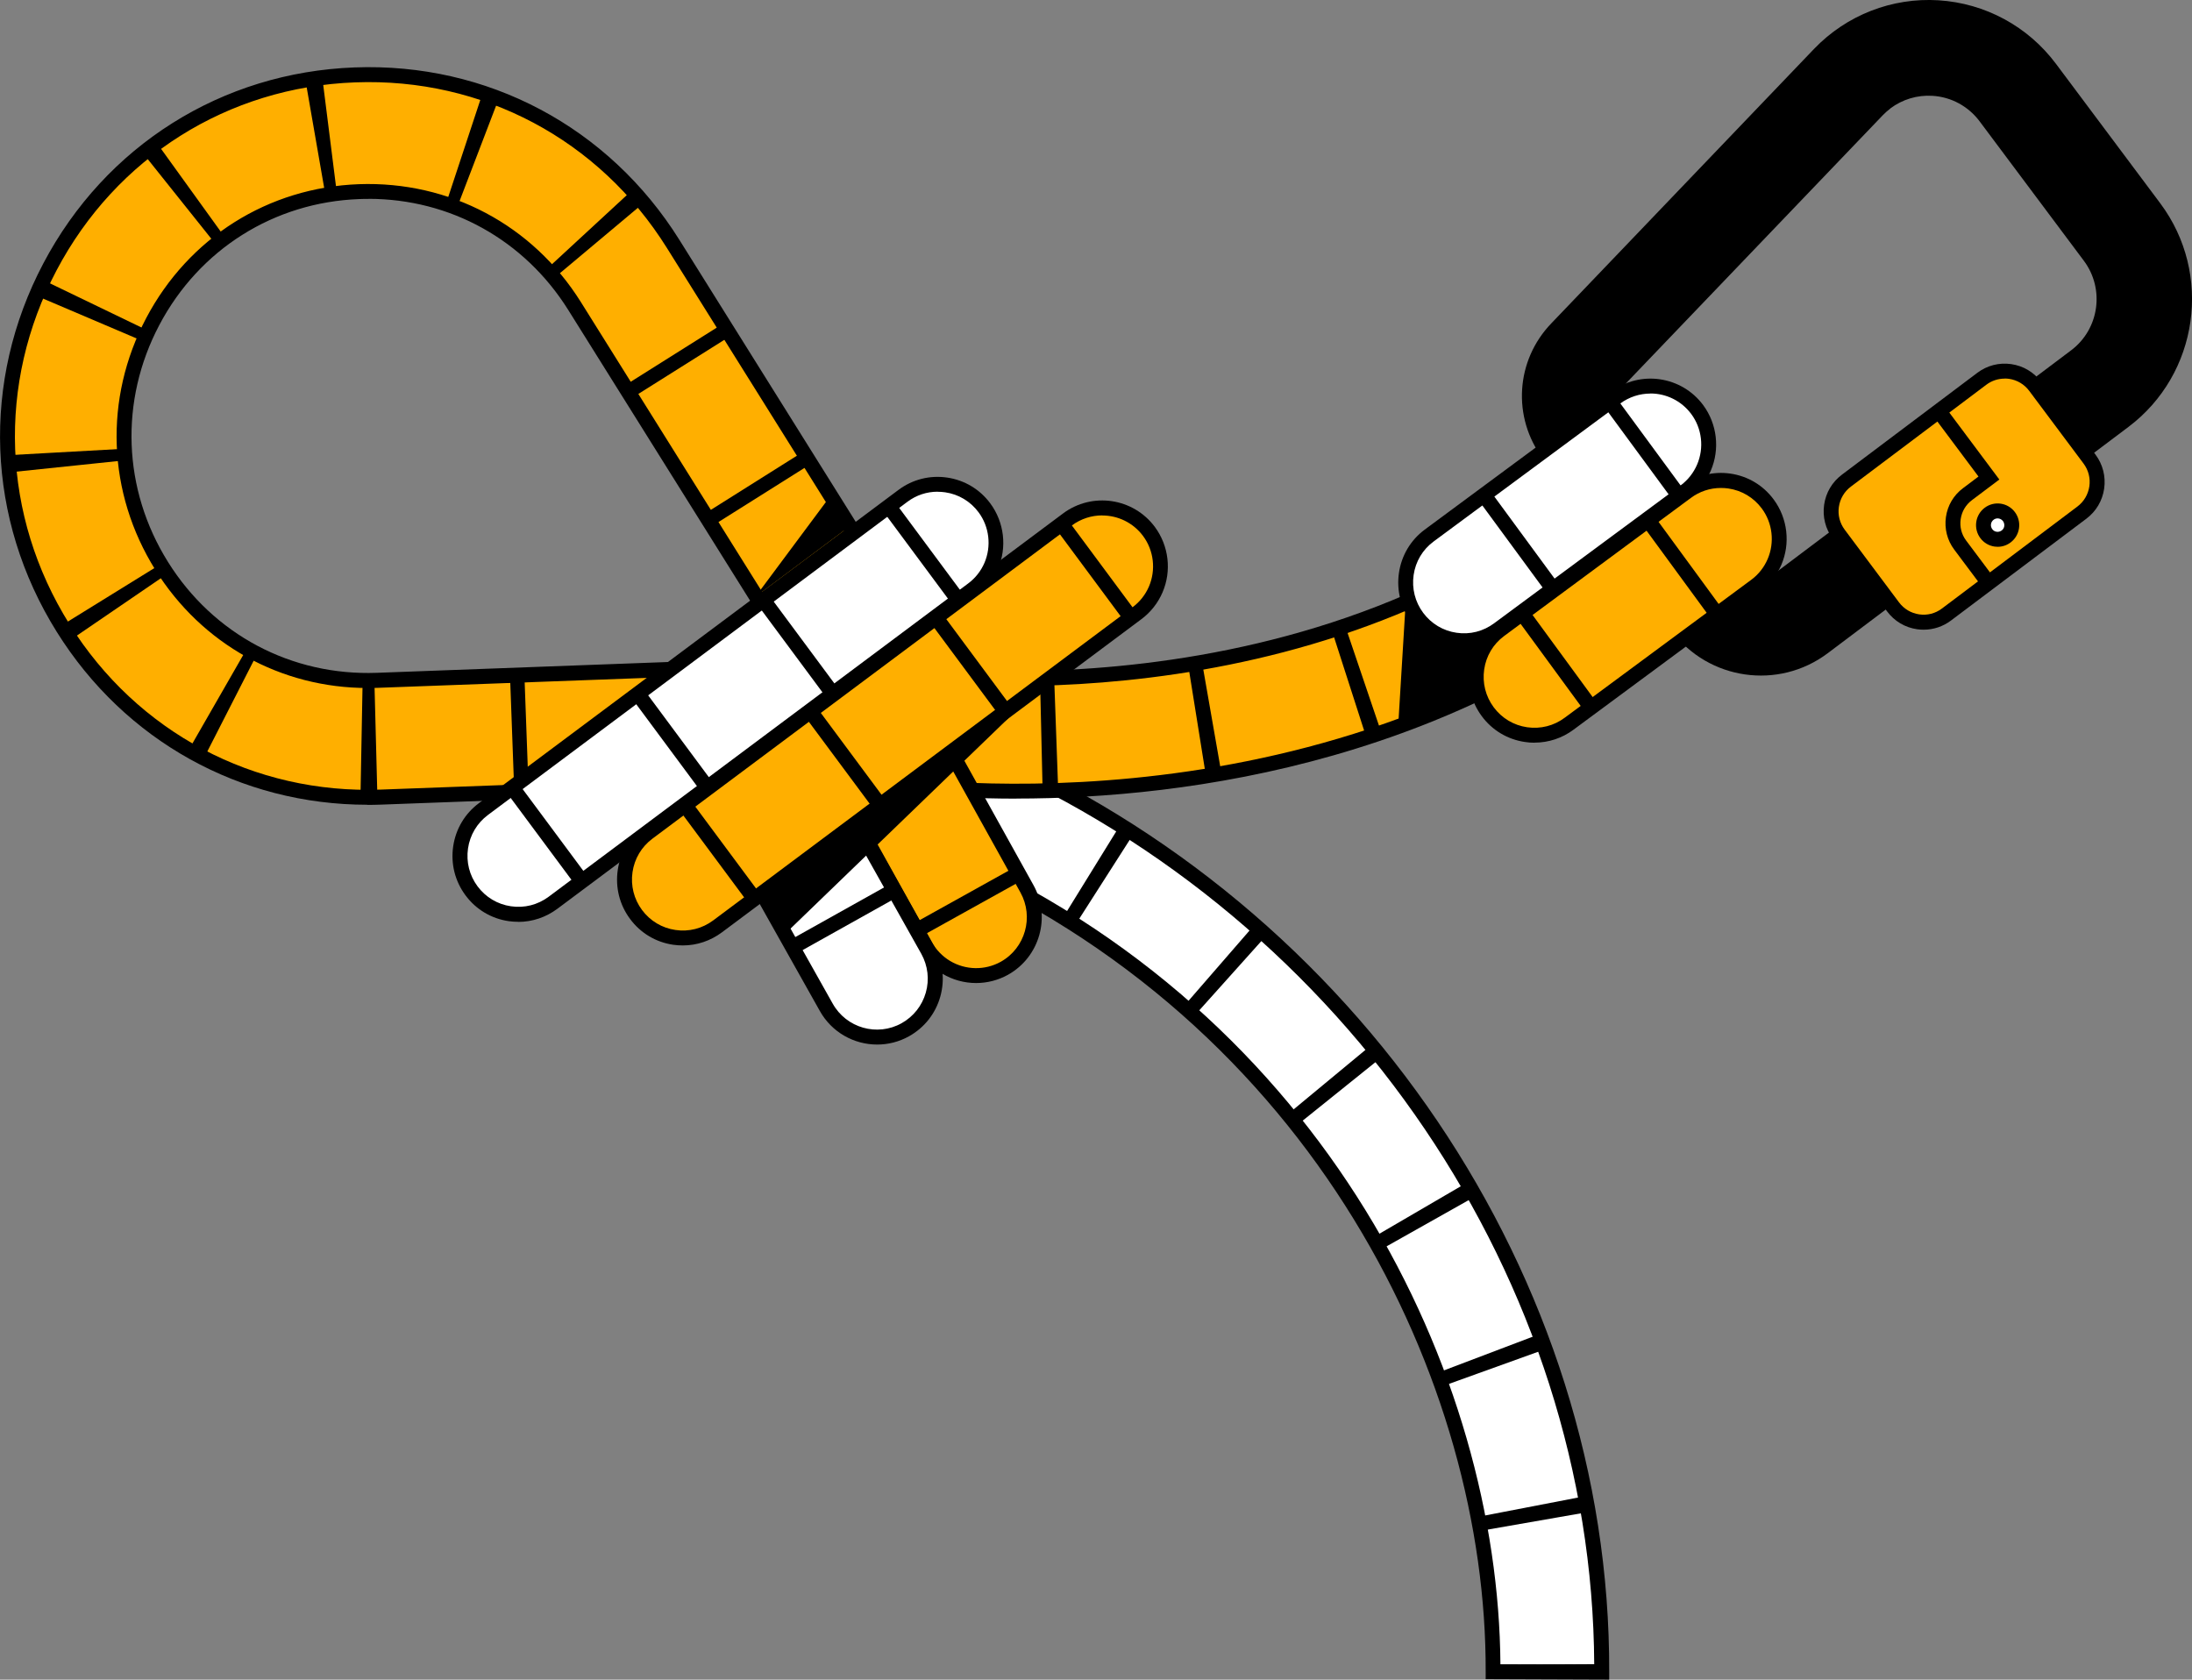 <svg width="231" height="177" viewBox="0 0 231 177" fill="none" xmlns="http://www.w3.org/2000/svg">
<rect x="0" y="0" width="231" height="177" fill="#808080" stroke="none"/>
<g clip-path="url(#clip0_1259_29177)">
<path d="M224.295 44.994L192.609 68.838C187.427 72.737 180.047 71.682 176.161 66.483L162.594 48.334C159.344 43.986 159.713 37.991 163.481 34.076L191.18 5.144C194.595 1.591 199.376 -0.276 204.291 0.031C209.206 0.338 213.72 2.78 216.672 6.735L227.656 21.426C233.206 28.854 231.699 39.425 224.295 44.994ZM199.219 11.43C198.937 11.642 198.662 11.886 198.411 12.146L170.704 41.071C170.39 41.402 170.351 41.906 170.626 42.276L184.192 60.425C184.758 61.174 185.818 61.331 186.571 60.764L218.258 36.92C221.226 34.691 221.83 30.453 219.6 27.475L208.617 12.784C207.431 11.201 205.626 10.216 203.655 10.098C202.046 9.996 200.475 10.476 199.203 11.43H199.219Z" fill="black"/>
<path d="M168.797 176.212L157.35 176.173C157.46 145.688 139.363 107.137 98.695 89.745L103.186 79.173C142.575 96.023 168.946 135.015 168.797 176.212Z" fill="white"/>
<path d="M169.582 177L156.565 176.952V176.165C156.675 145.94 138.727 107.72 98.389 90.461L97.666 90.154L102.77 78.141L103.492 78.448C143.171 95.416 169.731 134.707 169.582 176.212V177ZM158.127 175.385L168.004 175.416C167.815 135.077 142.04 96.991 103.586 80.205L99.708 89.327C139.85 106.853 157.915 144.947 158.119 175.385H158.127Z" fill="black"/>
<path d="M99.308 90.185L98.624 89.894L103.241 79.023L104.01 79.354L99.308 90.185Z" fill="black"/>
<path d="M155.906 161.34C155.819 160.852 155.733 160.356 155.639 159.867L167.203 157.638C167.313 158.197 167.415 158.756 167.509 159.316L155.906 161.34ZM151.878 146.129C151.713 145.657 151.532 145.192 151.36 144.719L162.375 140.537C162.571 141.064 162.767 141.6 162.964 142.136L151.878 146.129ZM145.338 131.777C145.095 131.336 144.843 130.903 144.592 130.462L154.775 124.522C155.058 125.011 155.34 125.499 155.615 125.995L145.346 131.777H145.338ZM136.545 118.685C136.231 118.291 135.909 117.898 135.595 117.512L144.679 109.989C145.04 110.422 145.393 110.863 145.738 111.297L136.545 118.685ZM125.734 107.193C125.365 106.862 124.988 106.531 124.611 106.2L132.345 97.291C132.769 97.661 133.193 98.039 133.609 98.409L125.734 107.193ZM113.212 97.622C112.796 97.354 112.372 97.086 111.948 96.818L118.15 86.775C118.629 87.074 119.108 87.374 119.579 87.681L113.22 97.622H113.212Z" fill="black"/>
<path d="M168.962 176.204L157.185 176.173V175.432L168.962 175.369V176.204Z" fill="black"/>
<path d="M178.139 58.22C142.904 90.138 94.393 82.742 92.352 82.411L94.212 70.784C94.66 70.855 139.293 77.551 170.281 49.484L178.147 58.22H178.139Z" fill="#FFAF00"/>
<path d="M107.119 84.16C98.554 84.16 92.893 83.293 92.218 83.183L91.441 83.057L93.545 69.878L94.314 69.996C94.762 70.067 139.081 76.661 169.739 48.886L170.32 48.358L179.239 58.267L178.658 58.795C154.744 80.457 124.768 84.152 107.119 84.152V84.16ZM93.247 81.741C99.865 82.655 144.098 87.452 177.025 58.157L170.21 50.587C141.303 76.235 100.933 72.415 94.856 71.659L93.247 81.734V81.741Z" fill="black"/>
<path d="M109.875 83.324L109.6 71.508C110.087 71.501 110.589 71.485 111.092 71.461L111.516 83.269C110.958 83.293 110.409 83.308 109.867 83.316L109.875 83.324ZM94.15 82.67C92.972 82.529 92.344 82.426 92.344 82.426L94.22 70.76L93.286 76.589L94.212 70.752C94.275 70.76 94.731 70.831 95.531 70.926L94.157 82.663L94.15 82.67ZM127.084 81.757L125.216 70.091C125.703 70.012 126.189 69.933 126.684 69.846L128.717 81.481C128.168 81.576 127.626 81.67 127.084 81.757ZM143.988 77.708L140.368 66.467C140.832 66.317 141.303 66.16 141.774 66.002L145.566 77.188C145.04 77.369 144.514 77.542 143.988 77.716V77.708ZM160.114 70.886L154.579 60.457C155.01 60.228 155.442 59.992 155.866 59.756L161.574 70.091C161.087 70.366 160.592 70.626 160.106 70.894L160.114 70.886ZM174.787 61.126L167.344 51.965C167.721 51.658 168.09 51.343 168.467 51.028L176.083 60.047C175.651 60.41 175.219 60.772 174.787 61.126Z" fill="black"/>
<path d="M90.475 61.717L108.219 93.659C109.867 96.629 108.807 100.378 105.848 102.033C103.861 103.143 101.53 103.025 99.708 101.938C98.813 101.402 98.044 100.631 97.502 99.654L79.759 67.712L90.475 61.717Z" fill="#FFAF00"/>
<path d="M102.864 103.592C101.632 103.592 100.399 103.262 99.308 102.608C98.271 101.985 97.408 101.095 96.819 100.032L78.691 67.397L90.781 60.638L108.909 93.273C110.77 96.613 109.569 100.851 106.232 102.718C105.188 103.301 104.026 103.592 102.864 103.592ZM80.834 68.011L98.193 99.268C98.648 100.087 99.316 100.78 100.116 101.261C101.757 102.245 103.806 102.277 105.471 101.347C108.046 99.906 108.972 96.629 107.535 94.045L90.177 62.789L80.834 68.011Z" fill="black"/>
<path d="M97.117 98.653L96.356 97.275L106.656 91.548L107.418 92.927L97.117 98.653ZM89.125 84.183L88.363 82.804L98.664 77.078L99.425 78.456L89.125 84.183ZM81.133 69.72L80.371 68.342L90.672 62.615L91.433 63.994L81.133 69.72Z" fill="black"/>
<path d="M79.814 69.791C80.709 70.327 81.478 71.099 82.02 72.076L97.784 100.142C99.433 103.112 98.373 106.861 95.413 108.515C92.454 110.17 88.717 109.106 87.068 106.137L71.303 78.07C69.654 75.1 70.714 71.351 73.674 69.697C75.66 68.586 77.992 68.704 79.814 69.791Z" fill="white"/>
<path d="M92.438 110.075C90.004 110.075 87.649 108.791 86.385 106.515L70.62 78.456C69.717 76.834 69.505 74.959 70.008 73.178C70.51 71.398 71.68 69.917 73.297 69.011C75.448 67.806 78.102 67.846 80.222 69.122C81.258 69.744 82.122 70.634 82.711 71.698L98.475 99.756C99.378 101.379 99.59 103.254 99.088 105.034C98.585 106.814 97.416 108.295 95.798 109.201C94.738 109.792 93.584 110.075 92.446 110.075H92.438ZM76.658 69.705C75.763 69.705 74.86 69.933 74.051 70.382C72.803 71.083 71.9 72.225 71.507 73.604C71.115 74.982 71.287 76.432 71.978 77.684L87.743 105.743C89.18 108.334 92.446 109.264 95.021 107.822C96.269 107.121 97.172 105.979 97.565 104.6C97.957 103.222 97.785 101.773 97.094 100.52L81.329 72.462C80.874 71.635 80.206 70.949 79.405 70.469C78.565 69.965 77.608 69.713 76.658 69.713V69.705Z" fill="black"/>
<path d="M83.896 100.504L83.135 99.126L93.419 93.376L94.181 94.754L83.896 100.504ZM75.872 86.05L75.111 84.671L85.396 78.921L86.157 80.299L75.872 86.05Z" fill="black"/>
<path d="M37.394 7.893C23.687 8.397 11.667 15.967 5.252 28.137C-1.162 40.307 -0.644 54.525 6.65 66.184C13.944 77.842 26.482 84.498 40.189 83.994L84.1 82.363L94.291 63.041L70.926 25.695C63.633 14.037 51.094 7.38 37.379 7.885L37.394 7.893ZM60.547 32.241L84.194 70.043L39.742 71.69C30.462 72.036 21.975 67.531 17.045 59.638C12.106 51.745 11.753 42.119 16.095 33.887C20.436 25.655 28.57 20.535 37.85 20.189C47.13 19.842 55.617 24.348 60.547 32.241Z" fill="#FFAF00"/>
<path d="M38.737 84.805C25.328 84.805 13.166 78.078 5.991 66.601C-1.452 54.699 -1.986 40.181 4.562 27.767C11.109 15.344 23.373 7.625 37.363 7.105C51.361 6.577 64.159 13.383 71.601 25.285L95.201 63.017L84.587 83.143L40.221 84.789C39.726 84.805 39.224 84.821 38.729 84.821L38.737 84.805ZM37.426 8.68C24.001 9.176 12.232 16.589 5.951 28.507C-0.337 40.417 0.173 54.344 7.317 65.766C14.462 77.188 26.749 83.702 40.166 83.206L83.629 81.599L93.396 63.08L70.275 26.12C63.13 14.698 50.851 8.176 37.426 8.68ZM38.753 72.501C29.591 72.501 21.284 67.901 16.378 60.063C11.29 51.934 10.929 42.008 15.404 33.525C19.879 25.041 28.256 19.763 37.819 19.409C47.381 19.07 56.127 23.702 61.215 31.831L85.584 70.792L39.773 72.485C39.436 72.501 39.09 72.501 38.753 72.501ZM38.831 20.961C38.509 20.961 38.195 20.961 37.873 20.977C28.876 21.307 20.994 26.278 16.786 34.257C12.578 42.237 12.923 51.571 17.704 59.22C22.485 66.869 30.721 71.233 39.711 70.902L82.805 69.303L59.88 32.658C55.264 25.285 47.452 20.953 38.831 20.953V20.961Z" fill="black"/>
<path d="M92.873 61.217L82.899 67.499L83.316 68.167L93.29 61.884L92.873 61.217Z" fill="black"/>
<path d="M38.73 83.773C38.486 83.773 38.243 83.773 37.992 83.773L38.211 71.958C38.627 71.966 39.044 71.958 39.46 71.958L39.766 83.773C39.42 83.781 39.075 83.789 38.73 83.789V83.773ZM54.188 83.23L53.756 71.422L55.272 71.367L55.703 83.175L54.188 83.23ZM21.599 79.662C21.065 79.386 20.539 79.102 20.02 78.795L25.901 68.555C26.254 68.76 26.615 68.957 26.977 69.146L21.606 79.662H21.599ZM7.663 67.279C7.325 66.79 7.004 66.286 6.697 65.782L16.723 59.583C16.943 59.937 17.163 60.284 17.398 60.63L7.663 67.279ZM75.26 55.297L74.459 54.014L84.438 47.735L85.239 49.019L75.26 55.297ZM1.241 49.76C1.178 49.161 1.131 48.562 1.1 47.956L12.86 47.302C12.884 47.712 12.915 48.121 12.955 48.531L1.241 49.752V49.76ZM66.82 41.796L66.019 40.512L75.998 34.234L76.799 35.518L66.82 41.796ZM14.886 35.872L4.044 31.256C4.271 30.713 4.523 30.169 4.782 29.626L15.396 34.746C15.216 35.124 15.043 35.502 14.886 35.88V35.872ZM58.6 29.122C58.333 28.807 58.066 28.491 57.792 28.192L66.459 20.189C66.86 20.63 67.252 21.079 67.645 21.544L58.608 29.122H58.6ZM22.596 25.569L15.231 16.345C15.703 15.967 16.181 15.604 16.66 15.25L23.561 24.821C23.232 25.057 22.91 25.309 22.588 25.561L22.596 25.569ZM48.237 21.67C47.852 21.52 47.468 21.386 47.075 21.252L50.781 10.035C51.346 10.224 51.911 10.421 52.469 10.642L48.245 21.67H48.237ZM34.254 20.323L32.229 8.68C32.818 8.578 33.407 8.491 33.995 8.413L35.471 20.134C35.063 20.189 34.655 20.244 34.246 20.315L34.254 20.323Z" fill="black"/>
<path d="M70.454 70.794L69.669 70.823L70.107 82.631L70.892 82.602L70.454 70.794Z" fill="black"/>
<path d="M104.442 59.63C104.026 60.591 103.366 61.458 102.471 62.119L58.262 95.132C55.546 97.165 51.699 96.598 49.681 93.872C47.656 91.147 48.221 87.287 50.937 85.262L95.146 52.249C97.863 50.217 101.71 50.784 103.727 53.51C105.086 55.337 105.274 57.677 104.434 59.63H104.442Z" fill="white"/>
<path d="M54.62 97.141C54.282 97.141 53.945 97.118 53.599 97.07C51.77 96.802 50.153 95.834 49.053 94.345C47.947 92.856 47.491 91.028 47.758 89.193C48.025 87.358 48.991 85.735 50.474 84.632L94.683 51.627C96.167 50.516 97.989 50.059 99.818 50.327C101.647 50.595 103.265 51.564 104.364 53.053C105.832 55.038 106.146 57.676 105.165 59.953C104.686 61.064 103.916 62.041 102.943 62.765L58.734 95.77C57.525 96.668 56.096 97.149 54.62 97.149V97.141ZM98.805 51.816C97.667 51.816 96.56 52.178 95.626 52.879L51.417 85.885C50.27 86.743 49.525 87.996 49.32 89.414C49.116 90.832 49.469 92.249 50.325 93.4C51.181 94.55 52.429 95.298 53.843 95.503C55.256 95.715 56.669 95.353 57.815 94.502L102.024 61.489C102.778 60.93 103.375 60.174 103.744 59.315C104.497 57.558 104.262 55.51 103.123 53.982C102.268 52.832 101.019 52.084 99.606 51.879C99.347 51.84 99.08 51.824 98.821 51.824L98.805 51.816Z" fill="black"/>
<path d="M60.532 93.132L53.497 83.655L54.753 82.718L61.788 92.194L60.532 93.132ZM73.76 83.261L66.734 73.785L67.99 72.848L75.017 82.324L73.76 83.261ZM86.989 73.383L79.963 63.907L81.219 62.97L88.246 72.446L86.989 73.383ZM100.211 63.505L93.184 54.029L94.44 53.092L101.467 62.568L100.211 63.505Z" fill="black"/>
<path d="M121.785 62.119C121.369 63.08 120.71 63.946 119.815 64.608L75.606 97.621C72.889 99.654 69.042 99.087 67.025 96.361C64.999 93.635 65.564 89.776 68.281 87.751L112.49 54.738C115.206 52.706 119.053 53.273 121.071 55.998C122.429 57.826 122.617 60.165 121.777 62.119H121.785Z" fill="#FFAF00"/>
<path d="M71.963 99.63C71.625 99.63 71.287 99.607 70.942 99.559C69.113 99.292 67.495 98.323 66.396 96.834C65.289 95.345 64.834 93.518 65.101 91.682C65.368 89.847 66.333 88.224 67.817 87.121L112.026 54.108C115.088 51.824 119.43 52.462 121.707 55.534C123.175 57.519 123.489 60.166 122.507 62.434C122.028 63.545 121.259 64.522 120.286 65.246L76.076 98.252C74.868 99.15 73.439 99.63 71.963 99.63ZM116.148 54.313C115.041 54.313 113.918 54.66 112.961 55.368L68.751 88.382C67.605 89.24 66.859 90.493 66.655 91.911C66.451 93.329 66.805 94.746 67.66 95.897C68.516 97.047 69.764 97.795 71.177 98C72.591 98.213 74.004 97.85 75.15 96.999L119.359 63.986C120.113 63.427 120.709 62.671 121.078 61.812C121.832 60.056 121.597 58.007 120.458 56.479C119.406 55.069 117.797 54.321 116.164 54.321L116.148 54.313Z" fill="black"/>
<path d="M78.73 94.983L71.696 85.506L72.952 84.569L79.987 94.045L78.73 94.983ZM91.959 85.112L84.925 75.636L86.181 74.699L93.215 84.175L91.959 85.112ZM105.18 75.234L98.154 65.758L99.41 64.821L106.436 74.297L105.18 75.234ZM118.409 65.356L111.383 55.88L112.639 54.943L119.665 64.419L118.409 65.356Z" fill="black"/>
<path d="M179.56 49.287C179.144 50.248 178.485 51.115 177.59 51.776L157.931 66.318C155.214 68.35 151.367 67.783 149.35 65.057C147.324 62.332 147.889 58.472 150.606 56.448L170.265 41.906C172.981 39.874 176.828 40.441 178.846 43.167C180.204 44.994 180.393 47.334 179.552 49.287H179.56Z" fill="white"/>
<path d="M154.288 68.319C153.951 68.319 153.613 68.295 153.268 68.248C151.438 67.98 149.821 67.011 148.722 65.522C147.615 64.033 147.16 62.206 147.426 60.37C147.693 58.535 148.659 56.912 150.143 55.81L169.81 41.268C172.864 38.984 177.213 39.622 179.49 42.694C180.958 44.679 181.264 47.326 180.291 49.594C179.812 50.705 179.042 51.682 178.069 52.407L158.402 66.948C157.201 67.846 155.764 68.319 154.288 68.319ZM173.924 41.473C172.817 41.473 171.694 41.82 170.736 42.529L151.069 57.07C149.923 57.921 149.177 59.173 148.973 60.591C148.769 62.009 149.122 63.427 149.978 64.577C150.834 65.727 152.082 66.475 153.495 66.68C154.908 66.893 156.322 66.53 157.468 65.672L177.135 51.131C177.888 50.571 178.477 49.815 178.846 48.956C179.6 47.2 179.364 45.152 178.226 43.624C177.174 42.214 175.564 41.465 173.931 41.465L173.924 41.473Z" fill="black"/>
<path d="M162.885 62.347L155.897 52.832L157.161 51.895L164.149 61.41L162.885 62.347ZM176.161 52.525L169.173 43.017L170.438 42.08L177.425 51.587L176.161 52.525Z" fill="black"/>
<path d="M186.995 59.228C186.579 60.189 185.92 61.056 185.025 61.718L165.366 76.259C162.649 78.291 158.802 77.724 156.785 74.998C154.759 72.273 155.324 68.413 158.041 66.389L177.7 51.847C180.416 49.815 184.263 50.382 186.281 53.108C187.639 54.935 187.828 57.275 186.988 59.228H186.995Z" fill="#FFAF00"/>
<path d="M161.715 78.267C161.378 78.267 161.04 78.244 160.695 78.189C158.865 77.921 157.248 76.952 156.149 75.463C155.05 73.974 154.587 72.147 154.854 70.311C155.12 68.476 156.086 66.853 157.57 65.751L177.237 51.209C178.713 50.106 180.542 49.642 182.371 49.91C184.201 50.177 185.818 51.146 186.917 52.635C188.385 54.62 188.699 57.259 187.718 59.535C187.239 60.646 186.47 61.623 185.496 62.347L165.829 76.889C164.628 77.787 163.191 78.259 161.715 78.259V78.267ZM181.351 51.422C180.212 51.422 179.105 51.784 178.171 52.485L158.504 67.027C157.358 67.877 156.612 69.13 156.408 70.548C156.204 71.966 156.557 73.383 157.413 74.534C158.269 75.684 159.517 76.432 160.93 76.637C162.343 76.841 163.757 76.487 164.903 75.628L184.57 61.087C185.323 60.528 185.912 59.772 186.281 58.913C187.035 57.157 186.799 55.108 185.661 53.58C184.805 52.43 183.557 51.682 182.144 51.477C181.885 51.438 181.618 51.422 181.359 51.422H181.351Z" fill="black"/>
<path d="M166.897 74.825L159.925 65.301L161.189 64.372L168.161 73.895L166.897 74.825ZM180.189 65.034L173.217 55.51L174.481 54.581L181.453 64.104L180.189 65.034Z" fill="black"/>
<path d="M208.845 39.905L194.575 50.643C192.799 51.98 192.439 54.508 193.771 56.289L199.489 63.94C200.821 65.722 203.341 66.083 205.117 64.746L219.387 54.008C221.163 52.672 221.523 50.144 220.191 48.362L214.472 40.712C213.14 38.93 210.621 38.569 208.845 39.905Z" fill="#FFAF00"/>
<path d="M202.721 66.357C202.493 66.357 202.266 66.341 202.03 66.31C200.758 66.129 199.636 65.459 198.866 64.427L193.143 56.77C192.373 55.739 192.052 54.47 192.232 53.194C192.413 51.918 193.08 50.792 194.108 50.02L208.382 39.283C209.41 38.511 210.674 38.188 211.946 38.37C213.218 38.551 214.341 39.22 215.11 40.252L220.833 47.909C221.603 48.941 221.925 50.209 221.744 51.485C221.563 52.761 220.896 53.888 219.868 54.66L205.594 65.396C204.754 66.026 203.757 66.357 202.721 66.357ZM211.255 39.898C210.564 39.898 209.889 40.118 209.324 40.544L195.051 51.28C194.36 51.8 193.912 52.556 193.787 53.415C193.661 54.273 193.881 55.124 194.399 55.817L200.122 63.474C200.641 64.167 201.394 64.616 202.25 64.742C203.106 64.868 203.954 64.648 204.645 64.128L218.918 53.383C219.609 52.864 220.056 52.107 220.182 51.249C220.307 50.39 220.087 49.539 219.569 48.846L213.846 41.19C213.328 40.496 212.574 40.047 211.718 39.921C211.561 39.898 211.404 39.89 211.255 39.89V39.898Z" fill="black"/>
<path d="M204.323 43.324L209.591 50.374L207.33 52.076C205.642 53.344 205.304 55.746 206.568 57.44L209.552 61.426" fill="#FFAF00"/>
<path d="M208.923 61.899L205.94 57.913C205.202 56.928 204.896 55.707 205.068 54.486C205.241 53.265 205.877 52.186 206.866 51.446L208.499 50.217L203.702 43.797L204.958 42.852L210.697 50.532L207.808 52.706C207.157 53.194 206.74 53.903 206.623 54.707C206.505 55.51 206.709 56.314 207.196 56.96L210.179 60.945L208.923 61.891V61.899Z" fill="black"/>
<path d="M210.517 56.834C211.341 56.834 212.009 56.164 212.009 55.337C212.009 54.51 211.341 53.84 210.517 53.84C209.693 53.84 209.025 54.51 209.025 55.337C209.025 56.164 209.693 56.834 210.517 56.834Z" fill="white"/>
<path d="M210.525 57.621C210.415 57.621 210.305 57.614 210.195 57.598C209.591 57.511 209.065 57.196 208.696 56.708C207.942 55.7 208.146 54.266 209.151 53.51C210.156 52.753 211.585 52.958 212.338 53.967C212.7 54.455 212.857 55.053 212.77 55.66C212.684 56.267 212.37 56.794 211.883 57.165C211.483 57.464 211.012 57.621 210.525 57.621ZM210.517 54.628C210.368 54.628 210.219 54.675 210.093 54.77C209.779 55.006 209.716 55.447 209.952 55.763C210.062 55.912 210.227 56.014 210.415 56.038C210.603 56.062 210.784 56.014 210.941 55.904C211.09 55.794 211.192 55.629 211.216 55.44C211.239 55.251 211.192 55.069 211.082 54.912C210.941 54.731 210.729 54.628 210.517 54.628Z" fill="black"/>
<path d="M79.609 62.883L87.476 52.312L89.478 55.51L79.609 62.883Z" fill="black"/>
<path d="M148.133 63.537L147.34 76.582L155.568 73.171L156.871 67.531C156.871 67.531 153.809 68.169 152.639 67.531C151.469 66.893 148.133 63.529 148.133 63.529V63.537Z" fill="black"/>
<path d="M110.644 71.461L82.734 98.409L80.316 94.108L110.644 71.461Z" fill="black"/>
</g>
<defs>
<clipPath id="clip0_1259_29177">
<rect width="231" height="177" fill="white"/>
</clipPath>
</defs>
</svg>
